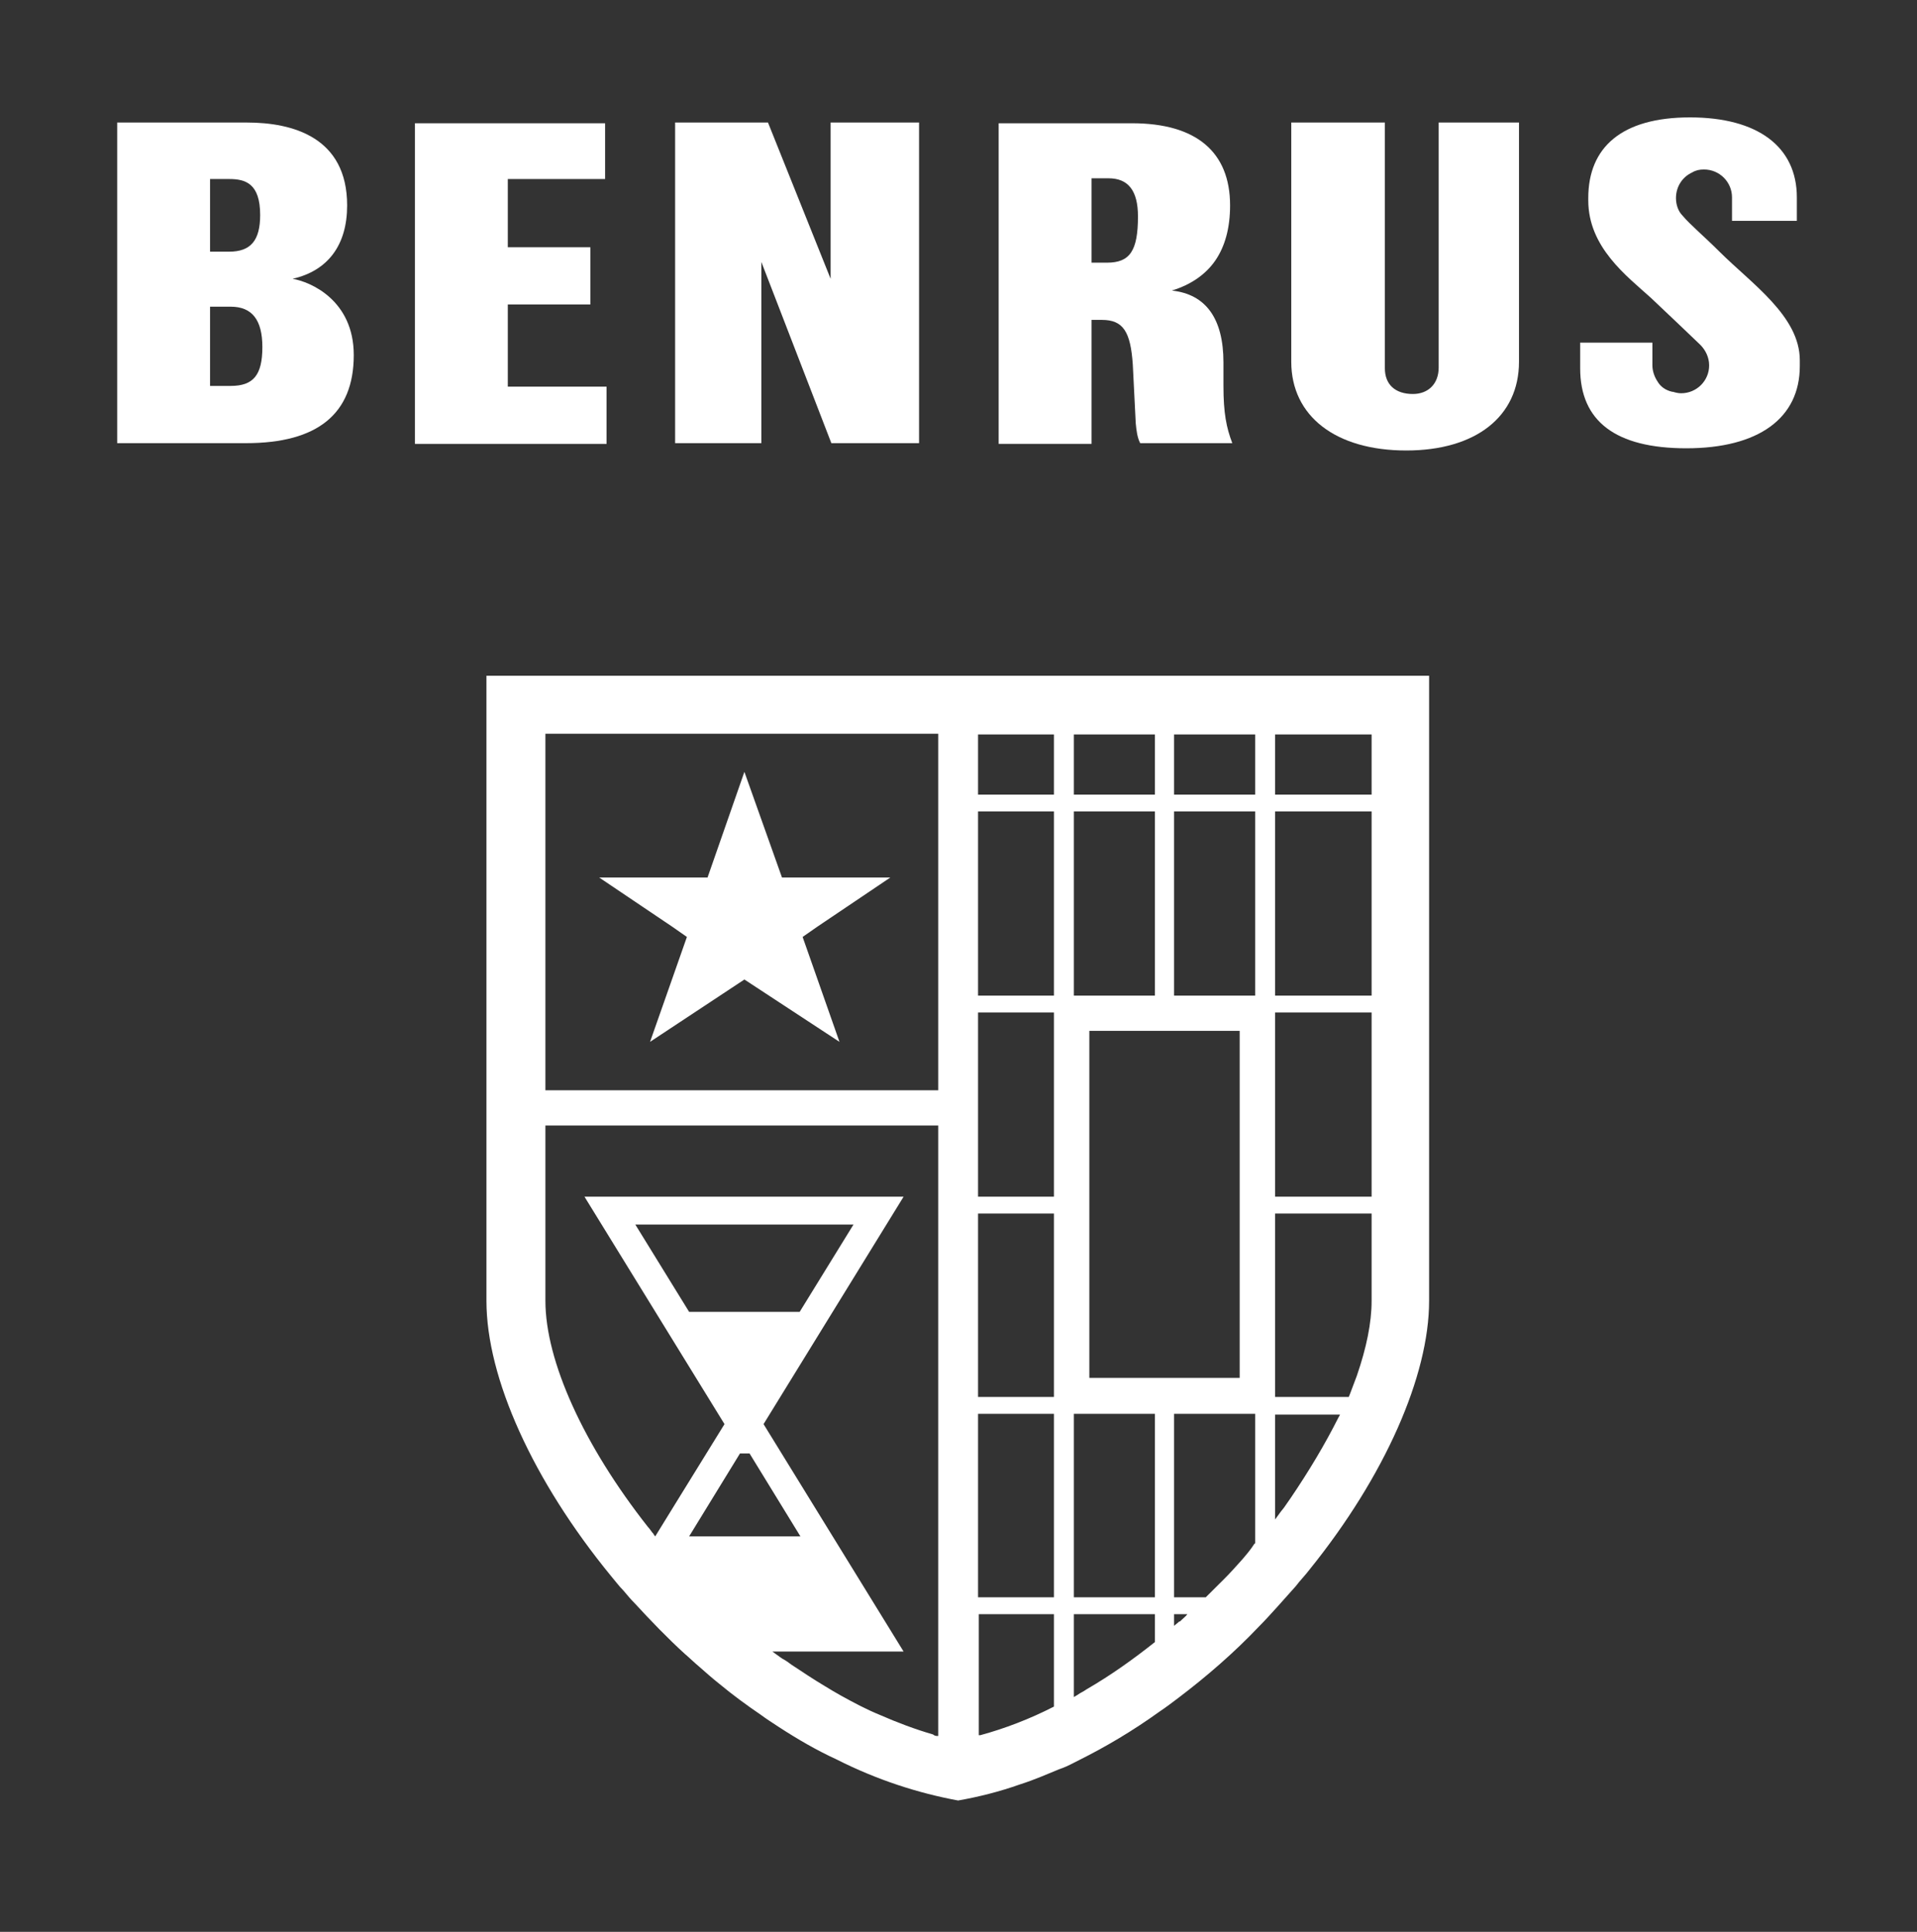 <svg width="133" height="134" viewBox="0 0 133 134" fill="none" xmlns="http://www.w3.org/2000/svg">
<rect x="0" y="0" width="133" height="134" fill="#333333" stroke="none"/>
<path d="M20.3 19.339C22.754 18.779 24.084 16.998 24.084 14.25C24.084 9.517 20.3 8.499 17.13 8.499H8.13V30.739H17.078C22.038 30.739 24.544 28.703 24.544 24.632C24.544 20.815 21.527 19.543 20.3 19.339ZM14.573 12.418H15.902C17.027 12.418 18.05 12.723 18.05 14.912C18.05 16.693 17.385 17.456 15.902 17.456H14.573V12.418ZM16.005 26.769H14.573V21.273H16.005C17.487 21.273 18.203 22.189 18.203 24.072C18.203 26.006 17.59 26.769 16.005 26.769Z" fill="white"/>
<path d="M35.231 26.77V21.12H40.958V17.151H35.231V12.418H41.981V8.55H28.788V30.79H42.083V26.82H35.231V26.77Z" fill="white"/>
<path d="M57.628 8.499V19.339L53.282 8.499H46.839V30.739H52.822V18.169L57.679 30.739H63.764V8.499H57.628Z" fill="white"/>
<path d="M84.882 26.77V25.141C84.882 22.087 83.655 20.408 81.303 20.154C82.632 19.746 83.655 19.034 84.32 18.067C84.984 17.1 85.342 15.828 85.342 14.25C85.342 10.535 82.99 8.55 78.541 8.55H69.286V30.79H75.729V22.189H76.445C77.928 22.189 78.439 23.003 78.593 25.294L78.797 29.365C78.848 29.874 78.899 30.332 79.104 30.739H85.496C85.087 29.67 84.882 28.653 84.882 26.77ZM76.803 18.22H75.729V12.367H76.905C78.286 12.367 78.951 13.232 78.951 15.013C78.951 17.405 78.388 18.22 76.803 18.22Z" fill="white"/>
<path d="M99.814 8.499V25.497C99.814 26.617 99.098 27.329 98.024 27.329C96.797 27.329 96.081 26.668 96.081 25.548V8.499H89.587V25.09C89.587 28.856 92.655 31.248 97.564 31.248C102.37 31.248 105.387 28.907 105.387 25.09V8.499H99.814Z" fill="white"/>
<path d="M124.869 24.988V25.395C124.869 29.009 122.005 31.095 116.994 31.095C112.085 31.095 109.631 29.212 109.631 25.548C109.631 24.734 109.631 24.276 109.631 23.767H114.642C114.642 23.767 114.642 24.937 114.642 25.345C114.642 25.752 114.795 26.159 115 26.464C115.204 26.82 115.562 27.075 116.023 27.177H116.074C116.227 27.227 116.432 27.278 116.636 27.278C117.71 27.278 118.579 26.413 118.579 25.345C118.579 24.785 118.324 24.276 117.966 23.919C117.863 23.818 115.307 21.375 114.54 20.662C112.852 19.136 110.193 17.151 110.193 13.894V13.741C110.193 10.229 112.494 8.143 117.25 8.143C121.954 8.143 124.664 10.178 124.664 13.69C124.664 14.403 124.664 14.912 124.664 15.319H120.165C120.165 15.217 120.165 14.301 120.165 13.69C120.165 12.621 119.295 11.756 118.221 11.756C117.915 11.756 117.659 11.807 117.403 11.96C116.739 12.265 116.278 12.927 116.278 13.741C116.278 14.199 116.432 14.657 116.739 14.962C117.25 15.573 118.17 16.337 119.295 17.456C121.545 19.695 124.869 21.935 124.869 24.988Z" fill="white"/>
<path d="M55.685 64.99L58.242 72.267L51.646 67.942L45.1 72.267L47.657 64.99L46.635 64.277L41.572 60.868H49.089L51.646 53.539L54.254 60.868H61.77L56.708 64.277L55.685 64.99Z" fill="white"/>
<path d="M33.749 46.872V90.233C33.749 95.576 36.971 102.701 42.391 109.317C42.697 109.673 42.953 110.03 43.26 110.335C43.516 110.64 43.771 110.946 44.027 111.2C45.152 112.422 46.328 113.643 47.504 114.712C47.862 115.017 48.169 115.323 48.476 115.577C48.936 115.984 49.396 116.391 49.907 116.798C50.828 117.562 51.799 118.274 52.771 118.936C53.18 119.241 53.589 119.496 54.049 119.801C55.379 120.666 56.708 121.43 58.038 122.04C60.85 123.465 63.714 124.381 66.475 124.89C67.907 124.636 69.338 124.28 70.77 123.771C71.742 123.465 72.662 123.058 73.531 122.702C73.583 122.702 73.634 122.651 73.685 122.651C74.094 122.498 74.452 122.295 74.861 122.091C76.702 121.175 78.594 120.056 80.434 118.732C80.895 118.427 81.355 118.071 81.764 117.765C83.707 116.289 85.599 114.661 87.338 112.829C87.747 112.422 88.207 111.913 88.667 111.404C89.076 110.946 89.485 110.488 89.894 110.03C90.201 109.623 90.559 109.266 90.866 108.859C96.082 102.396 99.15 95.424 99.15 90.233V46.872H33.749ZM47.811 106.569L51.339 100.818H52.004L55.532 106.569H47.811ZM47.811 90.996L44.078 84.94H59.214L55.481 90.996H47.811ZM65.145 120.412C65.145 120.412 65.094 120.412 65.043 120.412H64.992C64.89 120.412 64.787 120.361 64.736 120.31C63.509 119.954 62.282 119.496 61.004 118.936C60.134 118.58 59.265 118.122 58.345 117.613C57.987 117.409 57.629 117.206 57.22 116.951C56.453 116.493 55.686 115.984 54.919 115.475C54.714 115.323 54.51 115.17 54.305 115.068L54.152 114.966C53.947 114.814 53.794 114.712 53.589 114.559H62.691L52.975 98.782L62.691 83.006H40.55L50.265 98.782L46.839 104.33L45.459 106.569C45.408 106.518 45.408 106.467 45.356 106.467V106.416C45.203 106.264 45.101 106.06 44.947 105.907C40.499 100.258 37.84 94.406 37.84 90.233V78.069H65.094V120.412H65.145ZM65.145 75.626H37.84V50.893H65.094V75.626H65.145ZM73.122 118.376C71.435 119.241 69.696 119.903 68.009 120.361H67.958H67.907V111.964H73.122V118.376ZM73.122 110.793H67.856V98.07H73.122V110.793ZM73.122 96.899H67.856V84.176H73.122V96.899ZM73.122 83.006H67.856V70.232H73.122V83.006ZM73.122 69.061H67.856V56.287H73.122V69.061ZM73.122 55.117H67.856V50.944H73.122V55.117ZM81.457 50.944H87.082V55.117H81.457V50.944ZM81.457 56.287H87.082V69.061H81.457V56.287ZM74.503 50.944H80.128V55.117H74.503V50.944ZM74.503 56.287H80.128V69.061H74.503V56.287ZM80.128 113.898C78.594 115.119 77.008 116.239 75.423 117.155C75.27 117.256 75.117 117.358 74.912 117.46L74.759 117.562C74.656 117.613 74.605 117.664 74.503 117.714V111.964H80.128V113.898ZM80.128 110.793H74.503V98.07H80.128V110.793ZM75.577 95.576V71.504H86.008V95.576H75.577ZM81.969 112.371C81.917 112.422 81.917 112.422 81.866 112.473H81.815C81.713 112.574 81.559 112.676 81.457 112.778V111.964H82.378C82.275 112.116 82.122 112.218 81.969 112.371ZM86.162 108.198C85.752 108.656 85.343 109.114 84.934 109.521C84.525 109.928 84.167 110.284 83.809 110.64L83.758 110.691L83.656 110.793H81.457V98.07H87.082V107.027C87.082 107.078 87.031 107.078 87.031 107.078C86.775 107.485 86.468 107.841 86.162 108.198ZM92.86 98.324C91.94 100.157 90.815 102.04 89.536 103.923C89.383 104.126 89.23 104.381 89.076 104.584L88.872 104.839C88.718 105.042 88.616 105.195 88.463 105.398V98.121H92.962C92.962 98.172 92.911 98.223 92.86 98.324ZM95.161 90.233C95.161 91.759 94.803 93.49 94.138 95.424C93.985 95.831 93.832 96.238 93.678 96.645C93.627 96.747 93.627 96.798 93.576 96.899H88.463V84.176H95.161V90.233ZM95.161 83.006H88.463V70.232H95.161V83.006ZM95.161 69.061H88.463V56.287H95.161V69.061ZM95.161 55.117H88.463V50.944H95.161V55.117Z" fill="white"/>
</svg>
